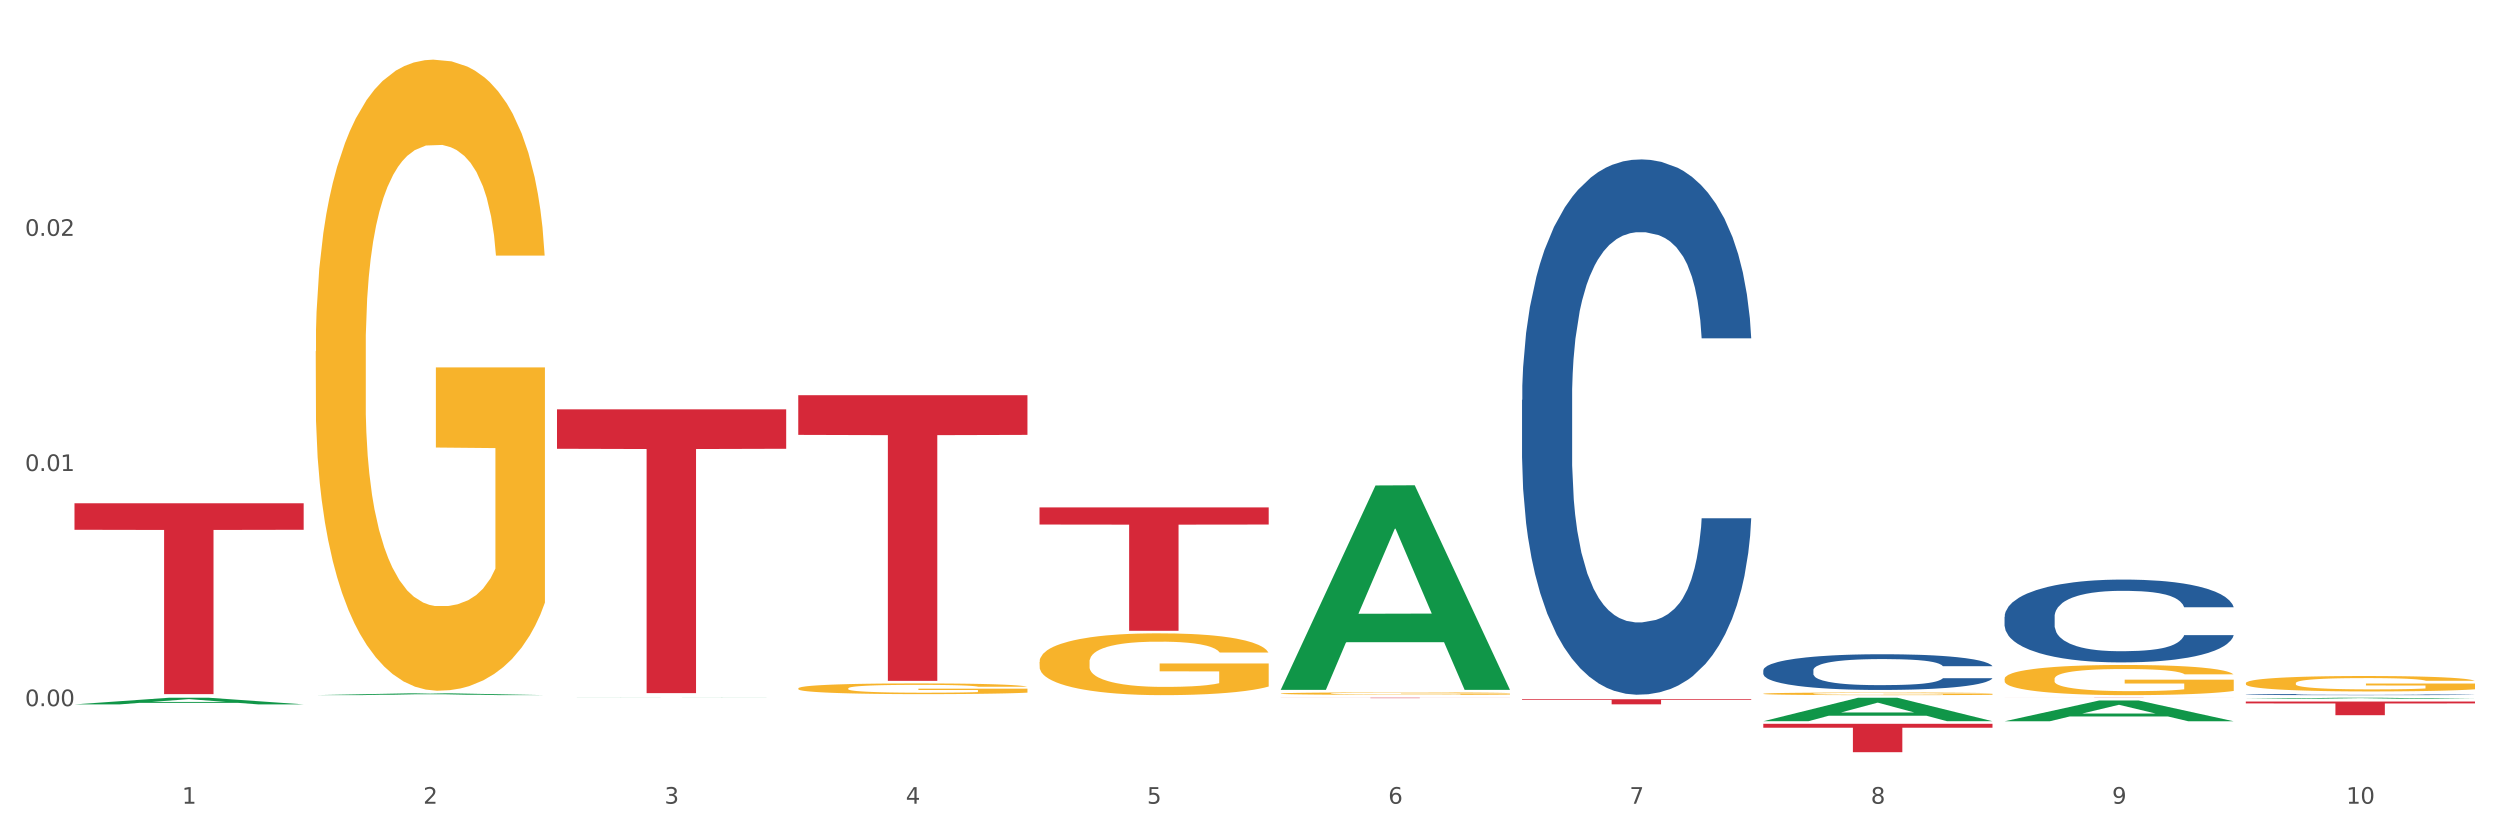 <?xml version="1.0" encoding="utf-8" standalone="no"?>
<!DOCTYPE svg PUBLIC "-//W3C//DTD SVG 1.1//EN"
  "http://www.w3.org/Graphics/SVG/1.1/DTD/svg11.dtd">
<svg xmlns:xlink="http://www.w3.org/1999/xlink" width="1080pt" height="360pt" viewBox="0 0 1080 360" xmlns="http://www.w3.org/2000/svg" version="1.1">
 <rect x="0" y="0" width="1080" height="360" fill="#333333" stroke="none"/>
 <defs>
  <style type="text/css">*{stroke-linejoin: round; stroke-linecap: butt}</style>
 </defs>
 <g id="figure_1">
  <g id="patch_1">
   <path d="M 0 360 
L 1080 360 
L 1080 0 
L 0 0 
z
" style="fill: #ffffff; stroke: #ffffff; stroke-linejoin: miter"/>
  </g>
  <g id="axes_1">
   <g id="matplotlib.axis_1">
    <g id="xtick_1">
     <g id="text_1">
      <!-- 1 -->
      <g style="fill: #4d4d4d" transform="translate(78.627 347.204) scale(0.096 -0.096)">
       <defs>
        <path id="DejaVuSans-31" d="M 794 531 
L 1825 531 
L 1825 4091 
L 703 3866 
L 703 4441 
L 1819 4666 
L 2450 4666 
L 2450 531 
L 3481 531 
L 3481 0 
L 794 0 
L 794 531 
z
" transform="scale(0.016)"/>
       </defs>
       <use xlink:href="#DejaVuSans-31"/>
      </g>
     </g>
    </g>
    <g id="xtick_2">
     <g id="text_2">
      <!-- 2 -->
      <g style="fill: #4d4d4d" transform="translate(182.851 347.204) scale(0.096 -0.096)">
       <defs>
        <path id="DejaVuSans-32" d="M 1228 531 
L 3431 531 
L 3431 0 
L 469 0 
L 469 531 
Q 828 903 1448 1529 
Q 2069 2156 2228 2338 
Q 2531 2678 2651 2914 
Q 2772 3150 2772 3378 
Q 2772 3750 2511 3984 
Q 2250 4219 1831 4219 
Q 1534 4219 1204 4116 
Q 875 4013 500 3803 
L 500 4441 
Q 881 4594 1212 4672 
Q 1544 4750 1819 4750 
Q 2544 4750 2975 4387 
Q 3406 4025 3406 3419 
Q 3406 3131 3298 2873 
Q 3191 2616 2906 2266 
Q 2828 2175 2409 1742 
Q 1991 1309 1228 531 
z
" transform="scale(0.016)"/>
       </defs>
       <use xlink:href="#DejaVuSans-32"/>
      </g>
     </g>
    </g>
    <g id="xtick_3">
     <g id="text_3">
      <!-- 3 -->
      <g style="fill: #4d4d4d" transform="translate(287.074 347.204) scale(0.096 -0.096)">
       <defs>
        <path id="DejaVuSans-33" d="M 2597 2516 
Q 3050 2419 3304 2112 
Q 3559 1806 3559 1356 
Q 3559 666 3084 287 
Q 2609 -91 1734 -91 
Q 1441 -91 1130 -33 
Q 819 25 488 141 
L 488 750 
Q 750 597 1062 519 
Q 1375 441 1716 441 
Q 2309 441 2620 675 
Q 2931 909 2931 1356 
Q 2931 1769 2642 2001 
Q 2353 2234 1838 2234 
L 1294 2234 
L 1294 2753 
L 1863 2753 
Q 2328 2753 2575 2939 
Q 2822 3125 2822 3475 
Q 2822 3834 2567 4026 
Q 2313 4219 1838 4219 
Q 1578 4219 1281 4162 
Q 984 4106 628 3988 
L 628 4550 
Q 988 4650 1302 4700 
Q 1616 4750 1894 4750 
Q 2613 4750 3031 4423 
Q 3450 4097 3450 3541 
Q 3450 3153 3228 2886 
Q 3006 2619 2597 2516 
z
" transform="scale(0.016)"/>
       </defs>
       <use xlink:href="#DejaVuSans-33"/>
      </g>
     </g>
    </g>
    <g id="xtick_4">
     <g id="text_4">
      <!-- 4 -->
      <g style="fill: #4d4d4d" transform="translate(391.298 347.204) scale(0.096 -0.096)">
       <defs>
        <path id="DejaVuSans-34" d="M 2419 4116 
L 825 1625 
L 2419 1625 
L 2419 4116 
z
M 2253 4666 
L 3047 4666 
L 3047 1625 
L 3713 1625 
L 3713 1100 
L 3047 1100 
L 3047 0 
L 2419 0 
L 2419 1100 
L 313 1100 
L 313 1709 
L 2253 4666 
z
" transform="scale(0.016)"/>
       </defs>
       <use xlink:href="#DejaVuSans-34"/>
      </g>
     </g>
    </g>
    <g id="xtick_5">
     <g id="text_5">
      <!-- 5 -->
      <g style="fill: #4d4d4d" transform="translate(495.522 347.204) scale(0.096 -0.096)">
       <defs>
        <path id="DejaVuSans-35" d="M 691 4666 
L 3169 4666 
L 3169 4134 
L 1269 4134 
L 1269 2991 
Q 1406 3038 1543 3061 
Q 1681 3084 1819 3084 
Q 2600 3084 3056 2656 
Q 3513 2228 3513 1497 
Q 3513 744 3044 326 
Q 2575 -91 1722 -91 
Q 1428 -91 1123 -41 
Q 819 9 494 109 
L 494 744 
Q 775 591 1075 516 
Q 1375 441 1709 441 
Q 2250 441 2565 725 
Q 2881 1009 2881 1497 
Q 2881 1984 2565 2268 
Q 2250 2553 1709 2553 
Q 1456 2553 1204 2497 
Q 953 2441 691 2322 
L 691 4666 
z
" transform="scale(0.016)"/>
       </defs>
       <use xlink:href="#DejaVuSans-35"/>
      </g>
     </g>
    </g>
    <g id="xtick_6">
     <g id="text_6">
      <!-- 6 -->
      <g style="fill: #4d4d4d" transform="translate(599.745 347.204) scale(0.096 -0.096)">
       <defs>
        <path id="DejaVuSans-36" d="M 2113 2584 
Q 1688 2584 1439 2293 
Q 1191 2003 1191 1497 
Q 1191 994 1439 701 
Q 1688 409 2113 409 
Q 2538 409 2786 701 
Q 3034 994 3034 1497 
Q 3034 2003 2786 2293 
Q 2538 2584 2113 2584 
z
M 3366 4563 
L 3366 3988 
Q 3128 4100 2886 4159 
Q 2644 4219 2406 4219 
Q 1781 4219 1451 3797 
Q 1122 3375 1075 2522 
Q 1259 2794 1537 2939 
Q 1816 3084 2150 3084 
Q 2853 3084 3261 2657 
Q 3669 2231 3669 1497 
Q 3669 778 3244 343 
Q 2819 -91 2113 -91 
Q 1303 -91 875 529 
Q 447 1150 447 2328 
Q 447 3434 972 4092 
Q 1497 4750 2381 4750 
Q 2619 4750 2861 4703 
Q 3103 4656 3366 4563 
z
" transform="scale(0.016)"/>
       </defs>
       <use xlink:href="#DejaVuSans-36"/>
      </g>
     </g>
    </g>
    <g id="xtick_7">
     <g id="text_7">
      <!-- 7 -->
      <g style="fill: #4d4d4d" transform="translate(703.969 347.204) scale(0.096 -0.096)">
       <defs>
        <path id="DejaVuSans-37" d="M 525 4666 
L 3525 4666 
L 3525 4397 
L 1831 0 
L 1172 0 
L 2766 4134 
L 525 4134 
L 525 4666 
z
" transform="scale(0.016)"/>
       </defs>
       <use xlink:href="#DejaVuSans-37"/>
      </g>
     </g>
    </g>
    <g id="xtick_8">
     <g id="text_8">
      <!-- 8 -->
      <g style="fill: #4d4d4d" transform="translate(808.193 347.204) scale(0.096 -0.096)">
       <defs>
        <path id="DejaVuSans-38" d="M 2034 2216 
Q 1584 2216 1326 1975 
Q 1069 1734 1069 1313 
Q 1069 891 1326 650 
Q 1584 409 2034 409 
Q 2484 409 2743 651 
Q 3003 894 3003 1313 
Q 3003 1734 2745 1975 
Q 2488 2216 2034 2216 
z
M 1403 2484 
Q 997 2584 770 2862 
Q 544 3141 544 3541 
Q 544 4100 942 4425 
Q 1341 4750 2034 4750 
Q 2731 4750 3128 4425 
Q 3525 4100 3525 3541 
Q 3525 3141 3298 2862 
Q 3072 2584 2669 2484 
Q 3125 2378 3379 2068 
Q 3634 1759 3634 1313 
Q 3634 634 3220 271 
Q 2806 -91 2034 -91 
Q 1263 -91 848 271 
Q 434 634 434 1313 
Q 434 1759 690 2068 
Q 947 2378 1403 2484 
z
M 1172 3481 
Q 1172 3119 1398 2916 
Q 1625 2713 2034 2713 
Q 2441 2713 2670 2916 
Q 2900 3119 2900 3481 
Q 2900 3844 2670 4047 
Q 2441 4250 2034 4250 
Q 1625 4250 1398 4047 
Q 1172 3844 1172 3481 
z
" transform="scale(0.016)"/>
       </defs>
       <use xlink:href="#DejaVuSans-38"/>
      </g>
     </g>
    </g>
    <g id="xtick_9">
     <g id="text_9">
      <!-- 9 -->
      <g style="fill: #4d4d4d" transform="translate(912.416 347.204) scale(0.096 -0.096)">
       <defs>
        <path id="DejaVuSans-39" d="M 703 97 
L 703 672 
Q 941 559 1184 500 
Q 1428 441 1663 441 
Q 2288 441 2617 861 
Q 2947 1281 2994 2138 
Q 2813 1869 2534 1725 
Q 2256 1581 1919 1581 
Q 1219 1581 811 2004 
Q 403 2428 403 3163 
Q 403 3881 828 4315 
Q 1253 4750 1959 4750 
Q 2769 4750 3195 4129 
Q 3622 3509 3622 2328 
Q 3622 1225 3098 567 
Q 2575 -91 1691 -91 
Q 1453 -91 1209 -44 
Q 966 3 703 97 
z
M 1959 2075 
Q 2384 2075 2632 2365 
Q 2881 2656 2881 3163 
Q 2881 3666 2632 3958 
Q 2384 4250 1959 4250 
Q 1534 4250 1286 3958 
Q 1038 3666 1038 3163 
Q 1038 2656 1286 2365 
Q 1534 2075 1959 2075 
z
" transform="scale(0.016)"/>
       </defs>
       <use xlink:href="#DejaVuSans-39"/>
      </g>
     </g>
    </g>
    <g id="xtick_10">
     <g id="text_10">
      <!-- 10 -->
      <g style="fill: #4d4d4d" transform="translate(1013.586 347.204) scale(0.096 -0.096)">
       <defs>
        <path id="DejaVuSans-30" d="M 2034 4250 
Q 1547 4250 1301 3770 
Q 1056 3291 1056 2328 
Q 1056 1369 1301 889 
Q 1547 409 2034 409 
Q 2525 409 2770 889 
Q 3016 1369 3016 2328 
Q 3016 3291 2770 3770 
Q 2525 4250 2034 4250 
z
M 2034 4750 
Q 2819 4750 3233 4129 
Q 3647 3509 3647 2328 
Q 3647 1150 3233 529 
Q 2819 -91 2034 -91 
Q 1250 -91 836 529 
Q 422 1150 422 2328 
Q 422 3509 836 4129 
Q 1250 4750 2034 4750 
z
" transform="scale(0.016)"/>
       </defs>
       <use xlink:href="#DejaVuSans-31"/>
       <use xlink:href="#DejaVuSans-30" transform="translate(63.623 0)"/>
      </g>
     </g>
    </g>
    <g id="xtick_11"/>
    <g id="xtick_12"/>
    <g id="xtick_13"/>
    <g id="xtick_14"/>
    <g id="xtick_15"/>
    <g id="xtick_16"/>
    <g id="xtick_17"/>
    <g id="xtick_18"/>
    <g id="xtick_19"/>
   </g>
   <g id="matplotlib.axis_2">
    <g id="ytick_1">
     <g id="text_11">
      <!-- 0.00 -->
      <g style="fill: #4d4d4d" transform="translate(10.8 305.063) scale(0.096 -0.096)">
       <defs>
        <path id="DejaVuSans-2e" d="M 684 794 
L 1344 794 
L 1344 0 
L 684 0 
L 684 794 
z
" transform="scale(0.016)"/>
       </defs>
       <use xlink:href="#DejaVuSans-30"/>
       <use xlink:href="#DejaVuSans-2e" transform="translate(63.623 0)"/>
       <use xlink:href="#DejaVuSans-30" transform="translate(95.41 0)"/>
       <use xlink:href="#DejaVuSans-30" transform="translate(159.033 0)"/>
      </g>
     </g>
    </g>
    <g id="ytick_2">
     <g id="text_12">
      <!-- 0.01 -->
      <g style="fill: #4d4d4d" transform="translate(10.8 203.473) scale(0.096 -0.096)">
       <use xlink:href="#DejaVuSans-30"/>
       <use xlink:href="#DejaVuSans-2e" transform="translate(63.623 0)"/>
       <use xlink:href="#DejaVuSans-30" transform="translate(95.41 0)"/>
       <use xlink:href="#DejaVuSans-31" transform="translate(159.033 0)"/>
      </g>
     </g>
    </g>
    <g id="ytick_3">
     <g id="text_13">
      <!-- 0.02 -->
      <g style="fill: #4d4d4d" transform="translate(10.8 101.884) scale(0.096 -0.096)">
       <use xlink:href="#DejaVuSans-30"/>
       <use xlink:href="#DejaVuSans-2e" transform="translate(63.623 0)"/>
       <use xlink:href="#DejaVuSans-30" transform="translate(95.41 0)"/>
       <use xlink:href="#DejaVuSans-32" transform="translate(159.033 0)"/>
      </g>
     </g>
    </g>
    <g id="ytick_4"/>
    <g id="ytick_5"/>
    <g id="ytick_6"/>
   </g>
   <g id="PolyCollection_1">
    <path d="M 32.175 304.294 
L 32.277 304.291 
L 73.107 301.418 
L 90.051 301.415 
L 131.187 304.299 
L 111.589 304.299 
L 102.709 303.628 
L 60.552 303.628 
L 60.246 303.638 
L 51.671 304.299 
L 32.175 304.299 
L 32.175 304.294 
L 65.86 303.227 
L 97.401 303.224 
L 81.783 302.03 
L 81.579 302.025 
L 81.375 302.033 
L 65.758 303.224 
L 65.86 303.227 
L 32.175 304.294 
z
" clip-path="url(#p0b7d5814f2)" style="fill: #109648"/>
    <path d="M 761.74 289.564 
L 761.857 289.55 
L 761.857 289.155 
L 762.208 288.62 
L 763.496 287.633 
L 765.134 286.886 
L 767.943 286.013 
L 769.465 285.646 
L 771.454 285.238 
L 775.551 284.575 
L 780.232 284.011 
L 783.509 283.701 
L 785.967 283.504 
L 791.467 283.152 
L 794.627 282.997 
L 797.904 282.87 
L 800.713 282.785 
L 805.395 282.687 
L 809.14 282.644 
L 813.47 282.63 
L 817.098 282.644 
L 821.897 282.701 
L 828.919 282.87 
L 831.611 282.969 
L 835.239 283.138 
L 838.984 283.363 
L 842.027 283.589 
L 845.538 283.913 
L 849.166 284.336 
L 852.677 284.871 
L 855.135 285.364 
L 857.125 285.886 
L 858.88 286.52 
L 860.168 287.21 
L 860.753 287.788 
L 839.335 287.788 
L 838.75 287.267 
L 837.58 286.703 
L 836.409 286.323 
L 835.122 286.013 
L 833.132 285.66 
L 831.377 285.435 
L 828.451 285.167 
L 825.759 284.998 
L 823.535 284.899 
L 820.843 284.815 
L 815.109 284.73 
L 811.012 284.73 
L 808.438 284.758 
L 805.278 284.829 
L 802.586 284.927 
L 799.426 285.097 
L 796.968 285.28 
L 794.51 285.519 
L 793.106 285.688 
L 790.999 285.999 
L 789.595 286.252 
L 787.722 286.689 
L 786.669 286.999 
L 784.796 287.802 
L 783.977 288.394 
L 783.626 288.803 
L 783.392 289.254 
L 783.392 291.452 
L 784.094 292.439 
L 784.679 292.862 
L 785.616 293.341 
L 787.371 293.961 
L 789.946 294.567 
L 792.638 295.004 
L 794.862 295.271 
L 796.968 295.469 
L 799.075 295.624 
L 801.65 295.765 
L 803.756 295.849 
L 806.916 295.934 
L 810.661 295.976 
L 813.587 295.976 
L 819.556 295.906 
L 822.248 295.835 
L 824.823 295.737 
L 827.632 295.581 
L 829.855 295.412 
L 831.143 295.286 
L 833.249 295.018 
L 834.888 294.736 
L 836.292 294.412 
L 837.229 294.13 
L 838.282 293.707 
L 839.101 293.228 
L 839.335 292.974 
L 860.753 292.974 
L 860.285 293.482 
L 859.465 293.975 
L 857.827 294.637 
L 856.539 295.018 
L 854.55 295.483 
L 852.443 295.877 
L 849.517 296.314 
L 846.825 296.638 
L 844.017 296.92 
L 840.974 297.174 
L 835.473 297.526 
L 833.483 297.625 
L 829.27 297.794 
L 825.993 297.893 
L 821.195 297.991 
L 816.279 298.048 
L 811.13 298.062 
L 806.565 298.034 
L 801.533 297.949 
L 798.373 297.864 
L 794.862 297.738 
L 790.765 297.54 
L 786.903 297.301 
L 783.275 297.019 
L 779.881 296.695 
L 776.721 296.328 
L 772.625 295.722 
L 769.582 295.131 
L 767.358 294.581 
L 765.837 294.116 
L 764.315 293.524 
L 763.496 293.115 
L 762.208 292.129 
L 761.74 291.213 
L 761.74 289.564 
z
" clip-path="url(#p0b7d5814f2)" style="fill: #255c99"/>
    <path d="M 865.964 266.455 
L 866.081 266.422 
L 866.081 265.507 
L 866.432 264.265 
L 867.719 261.977 
L 869.358 260.245 
L 872.167 258.218 
L 873.688 257.369 
L 875.678 256.421 
L 879.774 254.885 
L 884.456 253.578 
L 887.733 252.859 
L 890.19 252.401 
L 895.691 251.584 
L 898.851 251.224 
L 902.128 250.93 
L 904.937 250.734 
L 909.618 250.505 
L 913.364 250.407 
L 917.694 250.375 
L 921.322 250.407 
L 926.12 250.538 
L 933.143 250.93 
L 935.834 251.159 
L 939.463 251.551 
L 943.208 252.074 
L 946.251 252.597 
L 949.762 253.349 
L 953.39 254.329 
L 956.901 255.571 
L 959.359 256.715 
L 961.348 257.924 
L 963.104 259.395 
L 964.391 260.997 
L 964.976 262.337 
L 943.559 262.337 
L 942.974 261.127 
L 941.803 259.82 
L 940.633 258.937 
L 939.346 258.218 
L 937.356 257.401 
L 935.6 256.878 
L 932.674 256.258 
L 929.983 255.865 
L 927.759 255.637 
L 925.067 255.44 
L 919.332 255.244 
L 915.236 255.244 
L 912.661 255.31 
L 909.501 255.473 
L 906.81 255.702 
L 903.65 256.094 
L 901.192 256.519 
L 898.734 257.075 
L 897.33 257.467 
L 895.223 258.186 
L 893.819 258.774 
L 891.946 259.787 
L 890.893 260.506 
L 889.02 262.369 
L 888.201 263.742 
L 887.85 264.69 
L 887.616 265.736 
L 887.616 270.834 
L 888.318 273.122 
L 888.903 274.102 
L 889.839 275.214 
L 891.595 276.652 
L 894.17 278.057 
L 896.861 279.07 
L 899.085 279.691 
L 901.192 280.149 
L 903.298 280.508 
L 905.873 280.835 
L 907.98 281.031 
L 911.14 281.227 
L 914.885 281.325 
L 917.811 281.325 
L 923.78 281.162 
L 926.472 280.998 
L 929.046 280.77 
L 931.855 280.41 
L 934.079 280.018 
L 935.366 279.724 
L 937.473 279.103 
L 939.111 278.449 
L 940.516 277.697 
L 941.452 277.044 
L 942.505 276.063 
L 943.325 274.952 
L 943.559 274.364 
L 964.976 274.364 
L 964.508 275.54 
L 963.689 276.684 
L 962.05 278.22 
L 960.763 279.103 
L 958.773 280.181 
L 956.667 281.096 
L 953.741 282.11 
L 951.049 282.861 
L 948.24 283.515 
L 945.197 284.103 
L 939.697 284.92 
L 937.707 285.149 
L 933.494 285.541 
L 930.217 285.77 
L 925.418 285.999 
L 920.503 286.13 
L 915.353 286.162 
L 910.789 286.097 
L 905.756 285.901 
L 902.596 285.705 
L 899.085 285.411 
L 894.989 284.953 
L 891.127 284.397 
L 887.499 283.744 
L 884.105 282.992 
L 880.945 282.142 
L 876.848 280.737 
L 873.805 279.364 
L 871.582 278.09 
L 870.06 277.011 
L 868.539 275.638 
L 867.719 274.691 
L 866.432 272.403 
L 865.964 270.278 
L 865.964 266.455 
z
" clip-path="url(#p0b7d5814f2)" style="fill: #255c99"/>
    <path d="M 970.188 300.035 
L 970.305 300.034 
L 970.305 300.021 
L 970.656 300.004 
L 971.943 299.971 
L 973.582 299.947 
L 976.39 299.918 
L 977.912 299.906 
L 979.902 299.893 
L 983.998 299.871 
L 988.679 299.853 
L 991.956 299.843 
L 994.414 299.836 
L 999.915 299.825 
L 1003.075 299.82 
L 1006.352 299.816 
L 1009.161 299.813 
L 1013.842 299.81 
L 1017.587 299.808 
L 1021.917 299.808 
L 1025.546 299.808 
L 1030.344 299.81 
L 1037.366 299.816 
L 1040.058 299.819 
L 1043.686 299.824 
L 1047.431 299.832 
L 1050.474 299.839 
L 1053.985 299.85 
L 1057.613 299.864 
L 1061.125 299.881 
L 1063.582 299.897 
L 1065.572 299.914 
L 1067.327 299.935 
L 1068.615 299.958 
L 1069.2 299.977 
L 1047.782 299.977 
L 1047.197 299.959 
L 1046.027 299.941 
L 1044.857 299.929 
L 1043.569 299.918 
L 1041.58 299.907 
L 1039.824 299.9 
L 1036.898 299.891 
L 1034.206 299.885 
L 1031.983 299.882 
L 1029.291 299.879 
L 1023.556 299.876 
L 1019.46 299.876 
L 1016.885 299.877 
L 1013.725 299.88 
L 1011.033 299.883 
L 1007.873 299.888 
L 1005.415 299.894 
L 1002.958 299.902 
L 1001.553 299.908 
L 999.447 299.918 
L 998.042 299.926 
L 996.17 299.941 
L 995.116 299.951 
L 993.244 299.977 
L 992.424 299.996 
L 992.073 300.01 
L 991.839 300.024 
L 991.839 300.096 
L 992.541 300.129 
L 993.127 300.143 
L 994.063 300.158 
L 995.818 300.179 
L 998.393 300.198 
L 1001.085 300.213 
L 1003.309 300.221 
L 1005.415 300.228 
L 1007.522 300.233 
L 1010.097 300.238 
L 1012.203 300.24 
L 1015.363 300.243 
L 1019.109 300.244 
L 1022.035 300.244 
L 1028.003 300.242 
L 1030.695 300.24 
L 1033.27 300.237 
L 1036.079 300.232 
L 1038.303 300.226 
L 1039.59 300.222 
L 1041.697 300.213 
L 1043.335 300.204 
L 1044.739 300.193 
L 1045.676 300.184 
L 1046.729 300.17 
L 1047.548 300.155 
L 1047.782 300.146 
L 1069.2 300.146 
L 1068.732 300.163 
L 1067.913 300.179 
L 1066.274 300.201 
L 1064.987 300.213 
L 1062.997 300.228 
L 1060.89 300.241 
L 1057.965 300.256 
L 1055.273 300.266 
L 1052.464 300.275 
L 1049.421 300.284 
L 1043.92 300.295 
L 1041.931 300.298 
L 1037.717 300.304 
L 1034.44 300.307 
L 1029.642 300.31 
L 1024.726 300.312 
L 1019.577 300.313 
L 1015.012 300.312 
L 1009.98 300.309 
L 1006.82 300.306 
L 1003.309 300.302 
L 999.212 300.296 
L 995.35 300.288 
L 991.722 300.279 
L 988.328 300.268 
L 985.168 300.256 
L 981.072 300.236 
L 978.029 300.217 
L 975.805 300.199 
L 974.284 300.184 
L 972.762 300.164 
L 971.943 300.151 
L 970.656 300.119 
L 970.188 300.089 
L 970.188 300.035 
z
" clip-path="url(#p0b7d5814f2)" style="fill: #255c99"/>
    <path d="M 970.188 303.062 
L 1069.2 303.062 
L 1069.2 303.881 
L 1030.252 303.886 
L 1030.252 308.952 
L 1008.901 308.952 
L 1008.901 303.886 
L 970.188 303.881 
L 970.188 303.068 
L 970.188 303.062 
z
" clip-path="url(#p0b7d5814f2)" style="fill: #d62839"/>
    <path d="M 865.964 301.415 
L 964.976 301.415 
L 964.976 301.425 
L 926.028 301.425 
L 926.028 301.485 
L 904.677 301.485 
L 904.677 301.425 
L 865.964 301.425 
L 865.964 301.415 
L 865.964 301.415 
z
" clip-path="url(#p0b7d5814f2)" style="fill: #d62839"/>
    <path d="M 761.74 312.675 
L 860.753 312.675 
L 860.753 314.381 
L 821.805 314.392 
L 821.805 324.95 
L 800.454 324.95 
L 800.454 314.392 
L 761.74 314.381 
L 761.74 312.686 
L 761.74 312.675 
z
" clip-path="url(#p0b7d5814f2)" style="fill: #d62839"/>
    <path d="M 657.517 302.064 
L 756.529 302.064 
L 756.529 302.37 
L 717.581 302.372 
L 717.581 304.268 
L 696.23 304.268 
L 696.23 302.372 
L 657.517 302.37 
L 657.517 302.066 
L 657.517 302.064 
z
" clip-path="url(#p0b7d5814f2)" style="fill: #d62839"/>
    <path d="M 553.293 301.415 
L 652.306 301.415 
L 652.306 301.441 
L 613.358 301.441 
L 613.358 301.597 
L 592.006 301.597 
L 592.006 301.441 
L 553.293 301.441 
L 553.293 301.416 
L 553.293 301.415 
z
" clip-path="url(#p0b7d5814f2)" style="fill: #d62839"/>
    <path d="M 449.069 219.194 
L 548.082 219.194 
L 548.082 226.601 
L 509.134 226.651 
L 509.134 272.497 
L 487.783 272.497 
L 487.783 226.651 
L 449.069 226.601 
L 449.069 219.244 
L 449.069 219.194 
z
" clip-path="url(#p0b7d5814f2)" style="fill: #d62839"/>
    <path d="M 344.846 170.718 
L 443.858 170.718 
L 443.858 187.869 
L 404.91 187.985 
L 404.91 294.132 
L 383.559 294.132 
L 383.559 187.985 
L 344.846 187.869 
L 344.846 170.834 
L 344.846 170.718 
z
" clip-path="url(#p0b7d5814f2)" style="fill: #d62839"/>
    <path d="M 240.622 176.828 
L 339.635 176.828 
L 339.635 193.868 
L 300.687 193.983 
L 300.687 299.444 
L 279.336 299.444 
L 279.336 193.983 
L 240.622 193.868 
L 240.622 176.944 
L 240.622 176.828 
z
" clip-path="url(#p0b7d5814f2)" style="fill: #d62839"/>
    <path d="M 32.175 217.403 
L 131.187 217.403 
L 131.187 228.863 
L 92.239 228.941 
L 92.239 299.873 
L 70.888 299.873 
L 70.888 228.941 
L 32.175 228.863 
L 32.175 217.48 
L 32.175 217.403 
z
" clip-path="url(#p0b7d5814f2)" style="fill: #d62839"/>
    <path d="M 970.188 295.117 
L 970.304 295.111 
L 970.304 294.891 
L 970.538 294.703 
L 971.707 294.246 
L 973.461 293.868 
L 974.747 293.667 
L 976.032 293.502 
L 977.552 293.338 
L 979.422 293.167 
L 982.813 292.918 
L 984.917 292.79 
L 987.488 292.656 
L 992.164 292.461 
L 995.554 292.351 
L 999.061 292.26 
L 1004.789 292.15 
L 1008.53 292.101 
L 1012.505 292.065 
L 1017.297 292.04 
L 1020.921 292.034 
L 1028.87 292.053 
L 1035.65 292.107 
L 1038.923 292.15 
L 1043.132 292.223 
L 1045.353 292.272 
L 1048.977 292.369 
L 1052.717 292.497 
L 1055.289 292.607 
L 1059.147 292.814 
L 1062.069 293.021 
L 1064.758 293.277 
L 1066.161 293.454 
L 1067.213 293.618 
L 1068.148 293.807 
L 1069.083 294.106 
L 1048.041 294.106 
L 1047.223 293.892 
L 1045.937 293.691 
L 1044.067 293.496 
L 1042.43 293.375 
L 1039.625 293.222 
L 1037.053 293.125 
L 1034.364 293.052 
L 1031.091 292.991 
L 1028.52 292.96 
L 1024.896 292.936 
L 1017.765 292.942 
L 1012.972 292.991 
L 1009.699 293.052 
L 1007.595 293.106 
L 1005.724 293.167 
L 1003.62 293.253 
L 1001.165 293.381 
L 999.412 293.496 
L 997.659 293.643 
L 996.256 293.789 
L 994.97 293.959 
L 993.918 294.142 
L 993.1 294.331 
L 992.398 294.563 
L 991.814 294.946 
L 991.814 295.781 
L 992.047 295.97 
L 992.632 296.22 
L 993.333 296.408 
L 994.502 296.634 
L 995.554 296.786 
L 997.542 297.005 
L 999.763 297.188 
L 1001.516 297.304 
L 1003.27 297.401 
L 1006.309 297.535 
L 1009.699 297.645 
L 1012.621 297.712 
L 1016.596 297.773 
L 1019.285 297.797 
L 1021.623 297.81 
L 1027.351 297.81 
L 1031.442 297.791 
L 1036.001 297.749 
L 1039.508 297.694 
L 1042.43 297.627 
L 1045.704 297.517 
L 1047.808 297.414 
L 1047.808 296.14 
L 1022.09 296.134 
L 1022.09 295.287 
L 1069.2 295.287 
L 1069.2 297.773 
L 1067.213 297.901 
L 1064.992 298.017 
L 1062.654 298.12 
L 1059.147 298.248 
L 1054.938 298.37 
L 1051.198 298.455 
L 1047.223 298.528 
L 1042.547 298.595 
L 1036.469 298.656 
L 1032.728 298.681 
L 1028.052 298.699 
L 1022.558 298.705 
L 1017.765 298.693 
L 1013.089 298.662 
L 1008.179 298.608 
L 1003.387 298.528 
L 999.763 298.449 
L 996.139 298.352 
L 992.281 298.224 
L 989.242 298.102 
L 986.904 297.992 
L 984.332 297.852 
L 981.527 297.669 
L 979.422 297.505 
L 977.552 297.334 
L 975.565 297.115 
L 974.162 296.926 
L 972.759 296.689 
L 971.941 296.512 
L 971.006 296.238 
L 970.304 295.854 
L 970.188 295.117 
z
" clip-path="url(#p0b7d5814f2)" style="fill: #f7b32b"/>
    <path d="M 865.964 293.294 
L 866.081 293.282 
L 866.081 292.853 
L 866.315 292.484 
L 867.484 291.59 
L 869.237 290.852 
L 870.523 290.458 
L 871.809 290.137 
L 873.329 289.815 
L 875.199 289.481 
L 878.589 288.993 
L 880.693 288.742 
L 883.265 288.48 
L 887.941 288.099 
L 891.331 287.884 
L 894.838 287.706 
L 900.566 287.491 
L 904.306 287.396 
L 908.281 287.324 
L 913.074 287.277 
L 916.698 287.265 
L 924.647 287.301 
L 931.427 287.408 
L 934.7 287.491 
L 938.908 287.634 
L 941.129 287.73 
L 944.753 287.92 
L 948.494 288.17 
L 951.066 288.385 
L 954.923 288.79 
L 957.846 289.195 
L 960.534 289.696 
L 961.937 290.041 
L 962.989 290.363 
L 963.924 290.732 
L 964.859 291.316 
L 943.818 291.316 
L 943 290.899 
L 941.714 290.506 
L 939.843 290.125 
L 938.207 289.886 
L 935.401 289.588 
L 932.829 289.398 
L 930.141 289.255 
L 926.868 289.136 
L 924.296 289.076 
L 920.672 289.028 
L 913.541 289.04 
L 908.749 289.136 
L 905.475 289.255 
L 903.371 289.362 
L 901.501 289.481 
L 899.397 289.648 
L 896.942 289.898 
L 895.188 290.125 
L 893.435 290.411 
L 892.032 290.697 
L 890.746 291.03 
L 889.694 291.388 
L 888.876 291.757 
L 888.175 292.21 
L 887.59 292.961 
L 887.59 294.593 
L 887.824 294.962 
L 888.408 295.451 
L 889.11 295.82 
L 890.279 296.261 
L 891.331 296.559 
L 893.318 296.988 
L 895.539 297.346 
L 897.293 297.572 
L 899.046 297.763 
L 902.085 298.025 
L 905.475 298.239 
L 908.398 298.37 
L 912.372 298.49 
L 915.061 298.537 
L 917.399 298.561 
L 923.127 298.561 
L 927.218 298.525 
L 931.777 298.442 
L 935.284 298.335 
L 938.207 298.204 
L 941.48 297.989 
L 943.584 297.787 
L 943.584 295.296 
L 917.867 295.284 
L 917.867 293.628 
L 964.976 293.628 
L 964.976 298.49 
L 962.989 298.74 
L 960.768 298.966 
L 958.43 299.169 
L 954.923 299.419 
L 950.715 299.657 
L 946.974 299.824 
L 943 299.967 
L 938.324 300.098 
L 932.245 300.217 
L 928.504 300.265 
L 923.828 300.301 
L 918.334 300.313 
L 913.541 300.289 
L 908.865 300.229 
L 903.956 300.122 
L 899.163 299.967 
L 895.539 299.812 
L 891.915 299.622 
L 888.058 299.371 
L 885.018 299.133 
L 882.68 298.919 
L 880.109 298.644 
L 877.303 298.287 
L 875.199 297.965 
L 873.329 297.632 
L 871.341 297.203 
L 869.938 296.833 
L 868.536 296.369 
L 867.717 296.023 
L 866.782 295.487 
L 866.081 294.736 
L 865.964 293.294 
z
" clip-path="url(#p0b7d5814f2)" style="fill: #f7b32b"/>
    <path d="M 761.74 299.695 
L 761.857 299.694 
L 761.857 299.656 
L 762.091 299.624 
L 763.26 299.545 
L 765.013 299.48 
L 766.299 299.445 
L 767.585 299.417 
L 769.105 299.389 
L 770.975 299.359 
L 774.365 299.316 
L 776.469 299.294 
L 779.041 299.271 
L 783.717 299.238 
L 787.107 299.219 
L 790.614 299.203 
L 796.342 299.184 
L 800.083 299.176 
L 804.057 299.17 
L 808.85 299.165 
L 812.474 299.164 
L 820.423 299.168 
L 827.203 299.177 
L 830.476 299.184 
L 834.685 299.197 
L 836.906 299.205 
L 840.529 299.222 
L 844.27 299.244 
L 846.842 299.263 
L 850.7 299.299 
L 853.622 299.334 
L 856.311 299.378 
L 857.713 299.409 
L 858.766 299.437 
L 859.701 299.47 
L 860.636 299.521 
L 839.594 299.521 
L 838.776 299.484 
L 837.49 299.45 
L 835.62 299.416 
L 833.983 299.395 
L 831.178 299.369 
L 828.606 299.352 
L 825.917 299.34 
L 822.644 299.329 
L 820.072 299.324 
L 816.448 299.32 
L 809.318 299.321 
L 804.525 299.329 
L 801.252 299.34 
L 799.148 299.349 
L 797.277 299.359 
L 795.173 299.374 
L 792.718 299.396 
L 790.965 299.416 
L 789.211 299.441 
L 787.809 299.466 
L 786.523 299.496 
L 785.471 299.527 
L 784.652 299.56 
L 783.951 299.6 
L 783.366 299.666 
L 783.366 299.809 
L 783.6 299.842 
L 784.185 299.885 
L 784.886 299.917 
L 786.055 299.956 
L 787.107 299.982 
L 789.094 300.02 
L 791.315 300.052 
L 793.069 300.072 
L 794.822 300.088 
L 797.862 300.111 
L 801.252 300.13 
L 804.174 300.142 
L 808.149 300.152 
L 810.837 300.156 
L 813.175 300.159 
L 818.903 300.159 
L 822.995 300.155 
L 827.554 300.148 
L 831.061 300.139 
L 833.983 300.127 
L 837.256 300.108 
L 839.36 300.09 
L 839.36 299.871 
L 813.643 299.87 
L 813.643 299.724 
L 860.753 299.724 
L 860.753 300.152 
L 858.766 300.174 
L 856.544 300.194 
L 854.206 300.212 
L 850.7 300.234 
L 846.491 300.255 
L 842.751 300.27 
L 838.776 300.282 
L 834.1 300.294 
L 828.021 300.304 
L 824.281 300.309 
L 819.605 300.312 
L 814.111 300.313 
L 809.318 300.311 
L 804.642 300.305 
L 799.732 300.296 
L 794.939 300.282 
L 791.315 300.269 
L 787.692 300.252 
L 783.834 300.23 
L 780.795 300.209 
L 778.457 300.19 
L 775.885 300.166 
L 773.079 300.134 
L 770.975 300.106 
L 769.105 300.077 
L 767.118 300.039 
L 765.715 300.006 
L 764.312 299.966 
L 763.494 299.935 
L 762.559 299.888 
L 761.857 299.822 
L 761.74 299.695 
z
" clip-path="url(#p0b7d5814f2)" style="fill: #f7b32b"/>
    <path d="M 553.293 299.609 
L 553.41 299.608 
L 553.41 299.573 
L 553.644 299.542 
L 554.813 299.468 
L 556.566 299.408 
L 557.852 299.375 
L 559.138 299.349 
L 560.658 299.322 
L 562.528 299.294 
L 565.918 299.254 
L 568.022 299.233 
L 570.594 299.212 
L 575.27 299.18 
L 578.66 299.163 
L 582.167 299.148 
L 587.895 299.13 
L 591.636 299.122 
L 595.61 299.116 
L 600.403 299.112 
L 604.027 299.112 
L 611.976 299.114 
L 618.756 299.123 
L 622.029 299.13 
L 626.237 299.142 
L 628.458 299.15 
L 632.082 299.166 
L 635.823 299.186 
L 638.395 299.204 
L 642.252 299.237 
L 645.175 299.271 
L 647.863 299.312 
L 649.266 299.341 
L 650.318 299.367 
L 651.253 299.398 
L 652.189 299.446 
L 631.147 299.446 
L 630.329 299.411 
L 629.043 299.379 
L 627.173 299.348 
L 625.536 299.328 
L 622.73 299.303 
L 620.159 299.288 
L 617.47 299.276 
L 614.197 299.266 
L 611.625 299.261 
L 608.001 299.257 
L 600.87 299.258 
L 596.078 299.266 
L 592.805 299.276 
L 590.7 299.285 
L 588.83 299.294 
L 586.726 299.308 
L 584.271 299.329 
L 582.518 299.348 
L 580.764 299.371 
L 579.361 299.395 
L 578.075 299.422 
L 577.023 299.452 
L 576.205 299.482 
L 575.504 299.52 
L 574.919 299.582 
L 574.919 299.716 
L 575.153 299.747 
L 575.737 299.787 
L 576.439 299.818 
L 577.608 299.854 
L 578.66 299.879 
L 580.647 299.914 
L 582.868 299.943 
L 584.622 299.962 
L 586.375 299.978 
L 589.415 300 
L 592.805 300.017 
L 595.727 300.028 
L 599.702 300.038 
L 602.39 300.042 
L 604.728 300.044 
L 610.456 300.044 
L 614.548 300.041 
L 619.107 300.034 
L 622.613 300.025 
L 625.536 300.014 
L 628.809 299.997 
L 630.913 299.98 
L 630.913 299.774 
L 605.196 299.773 
L 605.196 299.637 
L 652.306 299.637 
L 652.306 300.038 
L 650.318 300.059 
L 648.097 300.077 
L 645.759 300.094 
L 642.252 300.115 
L 638.044 300.134 
L 634.303 300.148 
L 630.329 300.16 
L 625.653 300.171 
L 619.574 300.18 
L 615.833 300.184 
L 611.158 300.187 
L 605.663 300.188 
L 600.87 300.186 
L 596.195 300.181 
L 591.285 300.173 
L 586.492 300.16 
L 582.868 300.147 
L 579.244 300.131 
L 575.387 300.111 
L 572.347 300.091 
L 570.009 300.073 
L 567.438 300.051 
L 564.632 300.021 
L 562.528 299.995 
L 560.658 299.967 
L 558.67 299.932 
L 557.268 299.901 
L 555.865 299.863 
L 555.047 299.834 
L 554.111 299.79 
L 553.41 299.728 
L 553.293 299.609 
z
" clip-path="url(#p0b7d5814f2)" style="fill: #f7b32b"/>
    <path d="M 449.069 285.943 
L 449.186 285.919 
L 449.186 285.041 
L 449.42 284.285 
L 450.589 282.455 
L 452.343 280.942 
L 453.628 280.137 
L 454.914 279.479 
L 456.434 278.82 
L 458.304 278.137 
L 461.694 277.137 
L 463.799 276.624 
L 466.37 276.088 
L 471.046 275.307 
L 474.436 274.868 
L 477.943 274.502 
L 483.671 274.063 
L 487.412 273.868 
L 491.386 273.721 
L 496.179 273.624 
L 499.803 273.599 
L 507.752 273.672 
L 514.532 273.892 
L 517.805 274.063 
L 522.014 274.355 
L 524.235 274.551 
L 527.859 274.941 
L 531.599 275.453 
L 534.171 275.892 
L 538.029 276.722 
L 540.951 277.551 
L 543.64 278.576 
L 545.043 279.283 
L 546.095 279.942 
L 547.03 280.698 
L 547.965 281.894 
L 526.923 281.894 
L 526.105 281.04 
L 524.819 280.235 
L 522.949 279.454 
L 521.312 278.966 
L 518.507 278.356 
L 515.935 277.966 
L 513.246 277.673 
L 509.973 277.429 
L 507.401 277.307 
L 503.778 277.21 
L 496.647 277.234 
L 491.854 277.429 
L 488.581 277.673 
L 486.477 277.893 
L 484.606 278.137 
L 482.502 278.478 
L 480.047 278.991 
L 478.294 279.454 
L 476.54 280.04 
L 475.138 280.625 
L 473.852 281.308 
L 472.8 282.04 
L 471.981 282.796 
L 471.28 283.723 
L 470.696 285.26 
L 470.696 288.603 
L 470.929 289.359 
L 471.514 290.359 
L 472.215 291.115 
L 473.384 292.018 
L 474.436 292.628 
L 476.424 293.506 
L 478.645 294.238 
L 480.398 294.702 
L 482.152 295.092 
L 485.191 295.629 
L 488.581 296.068 
L 491.503 296.336 
L 495.478 296.58 
L 498.167 296.678 
L 500.505 296.727 
L 506.232 296.727 
L 510.324 296.653 
L 514.883 296.483 
L 518.39 296.263 
L 521.312 295.995 
L 524.585 295.555 
L 526.69 295.141 
L 526.69 290.042 
L 500.972 290.018 
L 500.972 286.627 
L 548.082 286.627 
L 548.082 296.58 
L 546.095 297.092 
L 543.874 297.556 
L 541.536 297.971 
L 538.029 298.483 
L 533.82 298.971 
L 530.08 299.312 
L 526.105 299.605 
L 521.429 299.874 
L 515.351 300.118 
L 511.61 300.215 
L 506.934 300.288 
L 501.44 300.313 
L 496.647 300.264 
L 491.971 300.142 
L 487.061 299.922 
L 482.268 299.605 
L 478.645 299.288 
L 475.021 298.898 
L 471.163 298.385 
L 468.124 297.898 
L 465.786 297.458 
L 463.214 296.897 
L 460.409 296.165 
L 458.304 295.507 
L 456.434 294.824 
L 454.447 293.945 
L 453.044 293.189 
L 451.641 292.238 
L 450.823 291.53 
L 449.888 290.432 
L 449.186 288.895 
L 449.069 285.943 
z
" clip-path="url(#p0b7d5814f2)" style="fill: #f7b32b"/>
    <path d="M 657.517 172.774 
L 657.634 172.562 
L 657.634 166.649 
L 657.985 158.623 
L 659.272 143.839 
L 660.911 132.646 
L 663.72 119.551 
L 665.241 114.06 
L 667.231 107.935 
L 671.327 98.009 
L 676.008 89.561 
L 679.285 84.915 
L 681.743 81.958 
L 687.244 76.678 
L 690.404 74.355 
L 693.681 72.454 
L 696.49 71.187 
L 701.171 69.708 
L 704.916 69.075 
L 709.247 68.864 
L 712.875 69.075 
L 717.673 69.92 
L 724.695 72.454 
L 727.387 73.932 
L 731.015 76.467 
L 734.76 79.846 
L 737.803 83.225 
L 741.314 88.083 
L 744.943 94.419 
L 748.454 102.444 
L 750.911 109.836 
L 752.901 117.651 
L 754.657 127.154 
L 755.944 137.503 
L 756.529 146.162 
L 735.112 146.162 
L 734.526 138.348 
L 733.356 129.9 
L 732.186 124.198 
L 730.898 119.551 
L 728.909 114.271 
L 727.153 110.892 
L 724.227 106.879 
L 721.535 104.345 
L 719.312 102.867 
L 716.62 101.599 
L 710.885 100.332 
L 706.789 100.332 
L 704.214 100.755 
L 701.054 101.811 
L 698.362 103.289 
L 695.202 105.823 
L 692.745 108.569 
L 690.287 112.159 
L 688.882 114.694 
L 686.776 119.34 
L 685.371 123.142 
L 683.499 129.689 
L 682.445 134.335 
L 680.573 146.374 
L 679.754 155.244 
L 679.402 161.369 
L 679.168 168.127 
L 679.168 201.074 
L 679.871 215.858 
L 680.456 222.194 
L 681.392 229.375 
L 683.148 238.668 
L 685.722 247.749 
L 688.414 254.296 
L 690.638 258.309 
L 692.745 261.266 
L 694.851 263.589 
L 697.426 265.701 
L 699.533 266.968 
L 702.693 268.236 
L 706.438 268.869 
L 709.364 268.869 
L 715.332 267.813 
L 718.024 266.757 
L 720.599 265.279 
L 723.408 262.956 
L 725.632 260.421 
L 726.919 258.52 
L 729.026 254.508 
L 730.664 250.284 
L 732.069 245.426 
L 733.005 241.202 
L 734.058 234.866 
L 734.877 227.685 
L 735.112 223.884 
L 756.529 223.884 
L 756.061 231.487 
L 755.242 238.879 
L 753.603 248.805 
L 752.316 254.508 
L 750.326 261.477 
L 748.22 267.391 
L 745.294 273.938 
L 742.602 278.795 
L 739.793 283.019 
L 736.75 286.821 
L 731.249 292.101 
L 729.26 293.579 
L 725.046 296.114 
L 721.769 297.592 
L 716.971 299.071 
L 712.055 299.915 
L 706.906 300.127 
L 702.341 299.704 
L 697.309 298.437 
L 694.149 297.17 
L 690.638 295.269 
L 686.542 292.312 
L 682.679 288.722 
L 679.051 284.498 
L 675.657 279.64 
L 672.497 274.149 
L 668.401 265.068 
L 665.358 256.197 
L 663.134 247.96 
L 661.613 240.991 
L 660.091 232.12 
L 659.272 225.996 
L 657.985 211.212 
L 657.517 197.484 
L 657.517 172.774 
z
" clip-path="url(#p0b7d5814f2)" style="fill: #255c99"/>
    <path d="M 344.846 297.377 
L 344.963 297.373 
L 344.963 297.22 
L 345.197 297.089 
L 346.366 296.772 
L 348.119 296.509 
L 349.405 296.369 
L 350.691 296.255 
L 352.21 296.141 
L 354.081 296.022 
L 357.471 295.849 
L 359.575 295.76 
L 362.147 295.666 
L 366.823 295.531 
L 370.213 295.455 
L 373.72 295.391 
L 379.448 295.315 
L 383.188 295.281 
L 387.163 295.256 
L 391.956 295.239 
L 395.579 295.235 
L 403.529 295.247 
L 410.309 295.285 
L 413.582 295.315 
L 417.79 295.366 
L 420.011 295.4 
L 423.635 295.467 
L 427.376 295.556 
L 429.947 295.633 
L 433.805 295.777 
L 436.728 295.921 
L 439.416 296.098 
L 440.819 296.221 
L 441.871 296.335 
L 442.806 296.467 
L 443.741 296.674 
L 422.7 296.674 
L 421.882 296.526 
L 420.596 296.386 
L 418.725 296.251 
L 417.089 296.166 
L 414.283 296.06 
L 411.711 295.992 
L 409.023 295.942 
L 405.75 295.899 
L 403.178 295.878 
L 399.554 295.861 
L 392.423 295.865 
L 387.63 295.899 
L 384.357 295.942 
L 382.253 295.98 
L 380.383 296.022 
L 378.279 296.081 
L 375.824 296.17 
L 374.07 296.251 
L 372.317 296.352 
L 370.914 296.454 
L 369.628 296.573 
L 368.576 296.7 
L 367.758 296.831 
L 367.056 296.992 
L 366.472 297.258 
L 366.472 297.839 
L 366.706 297.97 
L 367.29 298.143 
L 367.992 298.275 
L 369.161 298.431 
L 370.213 298.537 
L 372.2 298.69 
L 374.421 298.817 
L 376.174 298.897 
L 377.928 298.965 
L 380.967 299.058 
L 384.357 299.134 
L 387.28 299.181 
L 391.254 299.223 
L 393.943 299.24 
L 396.281 299.248 
L 402.009 299.248 
L 406.1 299.236 
L 410.659 299.206 
L 414.166 299.168 
L 417.089 299.121 
L 420.362 299.045 
L 422.466 298.973 
L 422.466 298.088 
L 396.748 298.084 
L 396.748 297.496 
L 443.858 297.496 
L 443.858 299.223 
L 441.871 299.312 
L 439.65 299.392 
L 437.312 299.464 
L 433.805 299.553 
L 429.597 299.638 
L 425.856 299.697 
L 421.882 299.748 
L 417.206 299.795 
L 411.127 299.837 
L 407.386 299.854 
L 402.71 299.867 
L 397.216 299.871 
L 392.423 299.862 
L 387.747 299.841 
L 382.838 299.803 
L 378.045 299.748 
L 374.421 299.693 
L 370.797 299.625 
L 366.94 299.536 
L 363.9 299.452 
L 361.562 299.375 
L 358.99 299.278 
L 356.185 299.151 
L 354.081 299.037 
L 352.21 298.918 
L 350.223 298.766 
L 348.82 298.635 
L 347.418 298.469 
L 346.599 298.347 
L 345.664 298.156 
L 344.963 297.889 
L 344.846 297.377 
z
" clip-path="url(#p0b7d5814f2)" style="fill: #f7b32b"/>
    <path d="M 136.399 151.749 
L 136.516 151.5 
L 136.516 142.536 
L 136.749 134.818 
L 137.918 116.143 
L 139.672 100.706 
L 140.958 92.489 
L 142.244 85.766 
L 143.763 79.044 
L 145.634 72.072 
L 149.024 61.863 
L 151.128 56.634 
L 153.699 51.157 
L 158.375 43.189 
L 161.765 38.707 
L 165.272 34.972 
L 171 30.49 
L 174.741 28.498 
L 178.716 27.004 
L 183.508 26.008 
L 187.132 25.759 
L 195.081 26.506 
L 201.861 28.747 
L 205.135 30.49 
L 209.343 33.478 
L 211.564 35.47 
L 215.188 39.454 
L 218.928 44.683 
L 221.5 49.165 
L 225.358 57.63 
L 228.28 66.096 
L 230.969 76.554 
L 232.372 83.775 
L 233.424 90.497 
L 234.359 98.216 
L 235.294 110.417 
L 214.253 110.417 
L 213.434 101.702 
L 212.148 93.485 
L 210.278 85.517 
L 208.641 80.538 
L 205.836 74.313 
L 203.264 70.329 
L 200.576 67.341 
L 197.302 64.851 
L 194.731 63.606 
L 191.107 62.61 
L 183.976 62.859 
L 179.183 64.851 
L 175.91 67.341 
L 173.806 69.582 
L 171.936 72.072 
L 169.831 75.558 
L 167.377 80.787 
L 165.623 85.517 
L 163.87 91.493 
L 162.467 97.469 
L 161.181 104.441 
L 160.129 111.911 
L 159.311 119.629 
L 158.609 129.091 
L 158.025 144.777 
L 158.025 178.889 
L 158.259 186.608 
L 158.843 196.817 
L 159.544 204.535 
L 160.713 213.748 
L 161.765 219.973 
L 163.753 228.937 
L 165.974 236.406 
L 167.727 241.137 
L 169.481 245.121 
L 172.52 250.599 
L 175.91 255.081 
L 178.833 257.82 
L 182.807 260.309 
L 185.496 261.305 
L 187.834 261.803 
L 193.562 261.803 
L 197.653 261.056 
L 202.212 259.313 
L 205.719 257.073 
L 208.641 254.334 
L 211.915 249.852 
L 214.019 245.619 
L 214.019 193.58 
L 188.301 193.331 
L 188.301 158.721 
L 235.411 158.721 
L 235.411 260.309 
L 233.424 265.538 
L 231.203 270.269 
L 228.865 274.502 
L 225.358 279.731 
L 221.15 284.711 
L 217.409 288.196 
L 213.434 291.184 
L 208.758 293.923 
L 202.68 296.413 
L 198.939 297.409 
L 194.263 298.156 
L 188.769 298.405 
L 183.976 297.907 
L 179.3 296.662 
L 174.39 294.421 
L 169.598 291.184 
L 165.974 287.947 
L 162.35 283.964 
L 158.492 278.735 
L 155.453 273.755 
L 153.115 269.273 
L 150.543 263.546 
L 147.738 256.077 
L 145.634 249.354 
L 143.763 242.382 
L 141.776 233.418 
L 140.373 225.7 
L 138.97 215.989 
L 138.152 208.768 
L 137.217 197.564 
L 136.516 181.877 
L 136.399 151.749 
z
" clip-path="url(#p0b7d5814f2)" style="fill: #f7b32b"/>
    <path d="M 136.399 300.302 
L 136.501 300.301 
L 177.331 299.508 
L 194.275 299.508 
L 235.411 300.304 
L 215.813 300.304 
L 206.932 300.118 
L 164.775 300.118 
L 164.469 300.121 
L 155.895 300.304 
L 136.399 300.304 
L 136.399 300.302 
L 170.083 300.008 
L 201.624 300.007 
L 186.007 299.677 
L 185.803 299.676 
L 185.599 299.678 
L 169.981 300.007 
L 170.083 300.008 
L 136.399 300.302 
z
" clip-path="url(#p0b7d5814f2)" style="fill: #109648"/>
    <path d="M 240.622 301.477 
L 240.724 301.477 
L 281.554 301.415 
L 298.499 301.415 
L 339.635 301.477 
L 320.036 301.477 
L 311.156 301.463 
L 268.999 301.463 
L 268.693 301.463 
L 260.118 301.477 
L 240.622 301.477 
L 240.622 301.477 
L 274.307 301.454 
L 305.848 301.454 
L 290.231 301.428 
L 290.026 301.428 
L 289.822 301.428 
L 274.205 301.454 
L 274.307 301.454 
L 240.622 301.477 
z
" clip-path="url(#p0b7d5814f2)" style="fill: #109648"/>
    <path d="M 553.293 297.843 
L 553.395 297.76 
L 594.225 209.715 
L 611.169 209.632 
L 652.306 298.009 
L 632.707 298.009 
L 623.827 277.429 
L 581.67 277.429 
L 581.364 277.761 
L 572.789 298.009 
L 553.293 298.009 
L 553.293 297.843 
L 586.978 265.148 
L 618.519 265.065 
L 602.901 228.469 
L 602.697 228.303 
L 602.493 228.552 
L 586.876 265.065 
L 586.978 265.148 
L 553.293 297.843 
z
" clip-path="url(#p0b7d5814f2)" style="fill: #109648"/>
    <path d="M 761.74 311.553 
L 761.842 311.544 
L 802.672 301.425 
L 819.617 301.415 
L 860.753 311.572 
L 841.154 311.572 
L 832.274 309.207 
L 790.117 309.207 
L 789.811 309.245 
L 781.237 311.572 
L 761.74 311.572 
L 761.74 311.553 
L 795.425 307.796 
L 826.966 307.786 
L 811.349 303.58 
L 811.144 303.561 
L 810.94 303.59 
L 795.323 307.786 
L 795.425 307.796 
L 761.74 311.553 
z
" clip-path="url(#p0b7d5814f2)" style="fill: #109648"/>
    <path d="M 865.964 311.584 
L 866.066 311.575 
L 906.896 302.596 
L 923.84 302.588 
L 964.976 311.601 
L 945.378 311.601 
L 936.498 309.502 
L 894.341 309.502 
L 894.034 309.536 
L 885.46 311.601 
L 865.964 311.601 
L 865.964 311.584 
L 899.649 308.249 
L 931.19 308.241 
L 915.572 304.509 
L 915.368 304.492 
L 915.164 304.517 
L 899.547 308.241 
L 899.649 308.249 
L 865.964 311.584 
z
" clip-path="url(#p0b7d5814f2)" style="fill: #109648"/>
    <path d="M 970.188 301.959 
L 970.29 301.958 
L 1011.12 301.416 
L 1028.064 301.415 
L 1069.2 301.96 
L 1049.602 301.96 
L 1040.721 301.833 
L 998.564 301.833 
L 998.258 301.835 
L 989.684 301.96 
L 970.188 301.96 
L 970.188 301.959 
L 1003.872 301.757 
L 1035.413 301.757 
L 1019.796 301.531 
L 1019.592 301.53 
L 1019.388 301.532 
L 1003.77 301.757 
L 1003.872 301.757 
L 970.188 301.959 
z
" clip-path="url(#p0b7d5814f2)" style="fill: #109648"/>
   </g>
  </g>
 </g>
 <defs>
  <clipPath id="p0b7d5814f2">
   <rect x="32.175" y="10.8" width="1037.025" height="329.109"/>
  </clipPath>
 </defs>
</svg>
